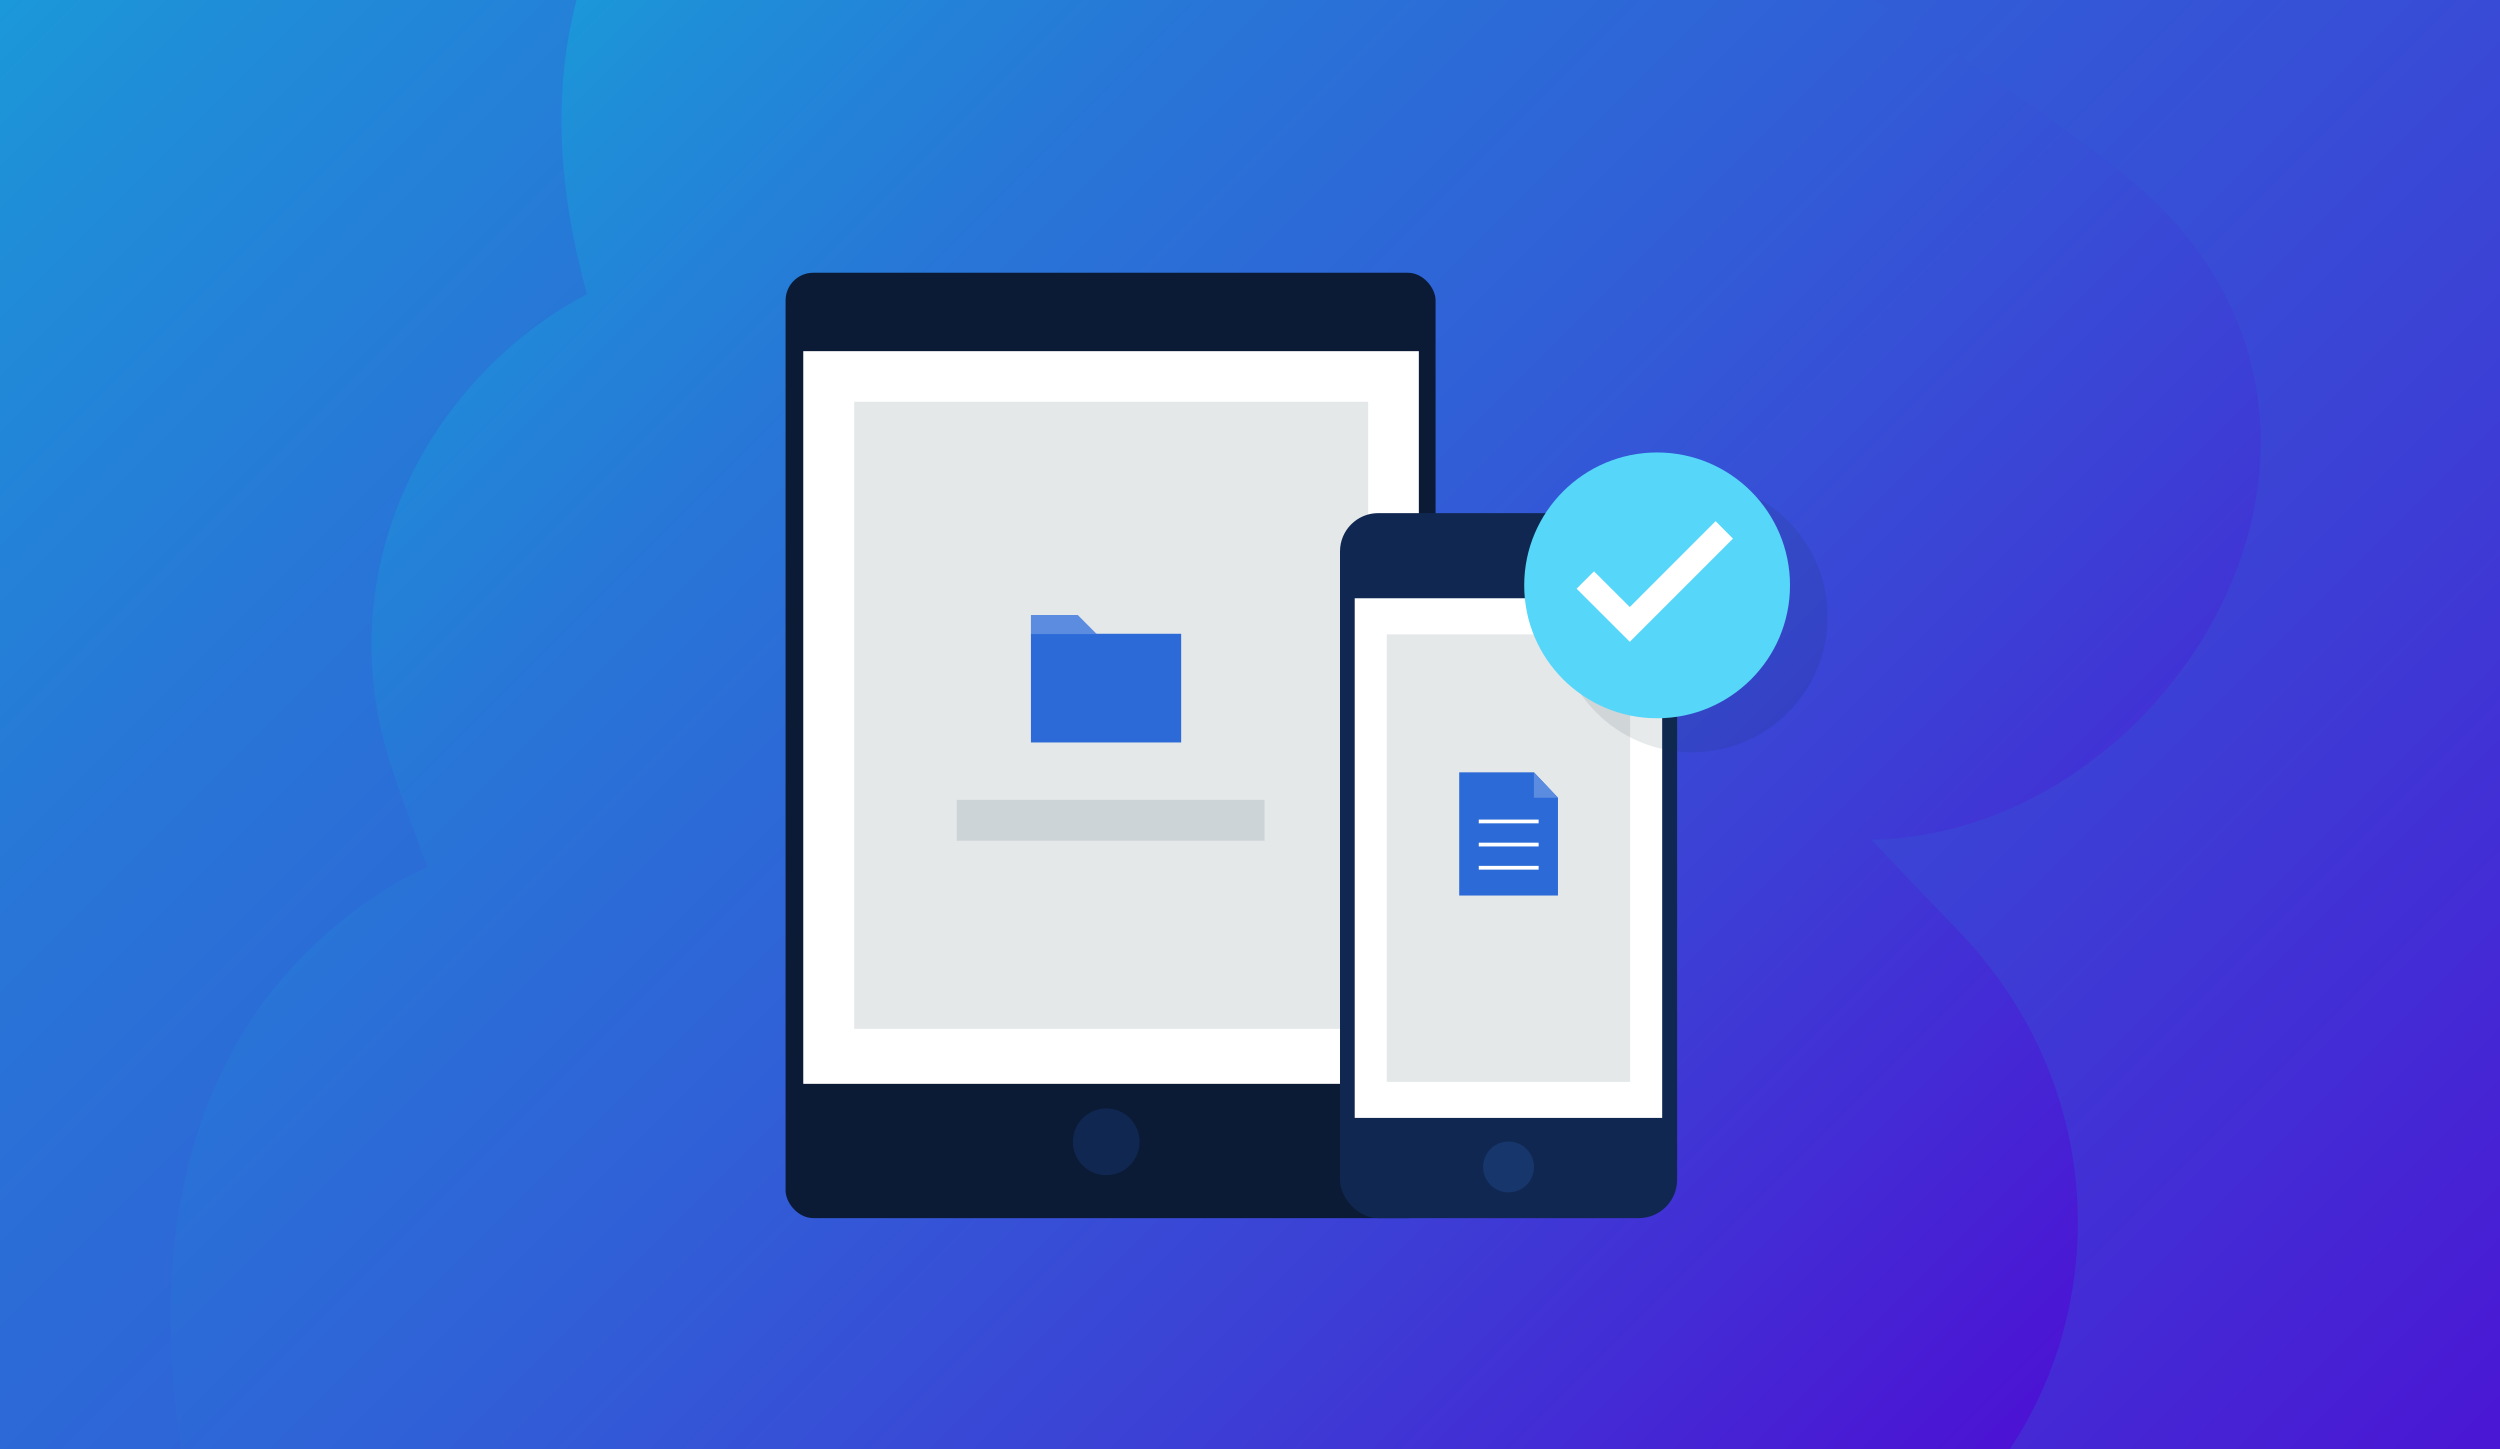 <?xml version="1.0" encoding="UTF-8"?> <svg xmlns="http://www.w3.org/2000/svg" xmlns:xlink="http://www.w3.org/1999/xlink" viewBox="0 0 345 200"><rect x="0" y="0" width="345" height="200" fill="#808080" stroke="none"/><defs><style>.cls-1,.cls-14{fill:none;}.cls-2{isolation:isolate;}.cls-3{clip-path:url(#clip-path);}.cls-4{fill:url(#linear-gradient);}.cls-5{fill:url(#linear-gradient-2);}.cls-6{fill:#0b1b36;}.cls-7{fill:#fff;}.cls-8{fill:#102851;}.cls-9{fill:#e5e8e9;}.cls-10{fill:#cdd4d7;}.cls-11{fill:#2c6bd7;}.cls-12{fill:#5b8ce0;}.cls-13{fill:#16366c;}.cls-14{stroke:#fff;stroke-miterlimit:10;stroke-width:0.52px;}.cls-15{fill:#0d2a38;opacity:0.1;mix-blend-mode:multiply;}.cls-16{fill:#56d6f9;}</style><clipPath id="clip-path"><rect class="cls-1" width="345" height="200"></rect></clipPath><linearGradient id="linear-gradient" x1="28.25" y1="-44.25" x2="316.75" y2="244.25" gradientUnits="userSpaceOnUse"><stop offset="0" stop-color="#199ed9"></stop><stop offset="0.08" stop-color="#1f8ed8"></stop><stop offset="0.25" stop-color="#2875d7"></stop><stop offset="0.35" stop-color="#2c6bd7"></stop><stop offset="0.48" stop-color="#315ed7"></stop><stop offset="0.73" stop-color="#3d3dd5"></stop><stop offset="1" stop-color="#4c12d4"></stop></linearGradient><linearGradient id="linear-gradient-2" x1="50.56" y1="15.13" x2="257.07" y2="221.63" xlink:href="#linear-gradient"></linearGradient></defs><g class="cls-2"><g id="Layer_1" data-name="Layer 1"><g class="cls-3"><rect class="cls-4" x="-8.57" y="-7.44" width="362.14" height="214.87"></rect><path class="cls-5" d="M120.87,228.68c4.51,1.56,9,3.11,13.48,4.56,25.33,8.22,53.78-3.11,67.57-22.65,4.32,1.95,8.61,3.93,13,5.78,57.88,24.51,95.09-46.68,55.19-88.08q-6-6.16-11.86-12.41c42.62-.78,76.81-59.13,34.12-92.36-44.72-34.8-182.48-121.4-212-26.33C75.93,11.36,77,26.1,81,40.6,59.27,52.06,44.9,78.55,54.08,106c1.54,4.6,3.19,9.15,4.9,13.67-1.1.54-2.21,1-3.3,1.61-35.88,20.52-37.1,63.22-25.93,98.44C44.35,265.79,98.7,259.53,120.87,228.68Z"></path></g><rect class="cls-6" x="108.41" y="37.64" width="89.7" height="130.46" rx="3.82"></rect><rect class="cls-7" x="110.85" y="48.46" width="84.95" height="101.11"></rect><circle class="cls-8" cx="152.66" cy="157.57" r="4.6"></circle><rect class="cls-9" x="117.88" y="55.44" width="70.93" height="86.54"></rect><rect class="cls-10" x="132.03" y="110.38" width="42.48" height="5.65"></rect><path class="cls-11" d="M163,102.46H142.27v-15H163Z"></path><polygon class="cls-12" points="142.27 87.5 142.27 84.87 148.73 84.87 151.35 87.5 142.27 87.5"></polygon><rect class="cls-8" x="184.92" y="70.81" width="46.52" height="97.29" rx="5.28"></rect><rect class="cls-7" x="186.95" y="82.56" width="42.43" height="71.71"></rect><circle class="cls-13" cx="208.18" cy="161.04" r="3.51"></circle><rect class="cls-9" x="191.37" y="87.54" width="33.59" height="61.76"></rect><path class="cls-11" d="M215,123.58H201.37v-17h10.31l3.32,3.51Z"></path><path class="cls-12" d="M215,110.09h-3.32v-3.51Z"></path><line class="cls-14" x1="204.07" y1="113.36" x2="212.33" y2="113.36"></line><line class="cls-14" x1="204.07" y1="116.55" x2="212.33" y2="116.55"></line><line class="cls-14" x1="204.07" y1="119.75" x2="212.33" y2="119.75"></line><circle class="cls-15" cx="233.52" cy="85.12" r="18.7"></circle><circle class="cls-16" cx="228.68" cy="80.78" r="18.34"></circle><polygon class="cls-7" points="236.75 71.92 224.91 83.77 219.97 78.84 217.57 81.24 224.91 88.57 239.15 74.33 236.75 71.92"></polygon></g></g></svg> 